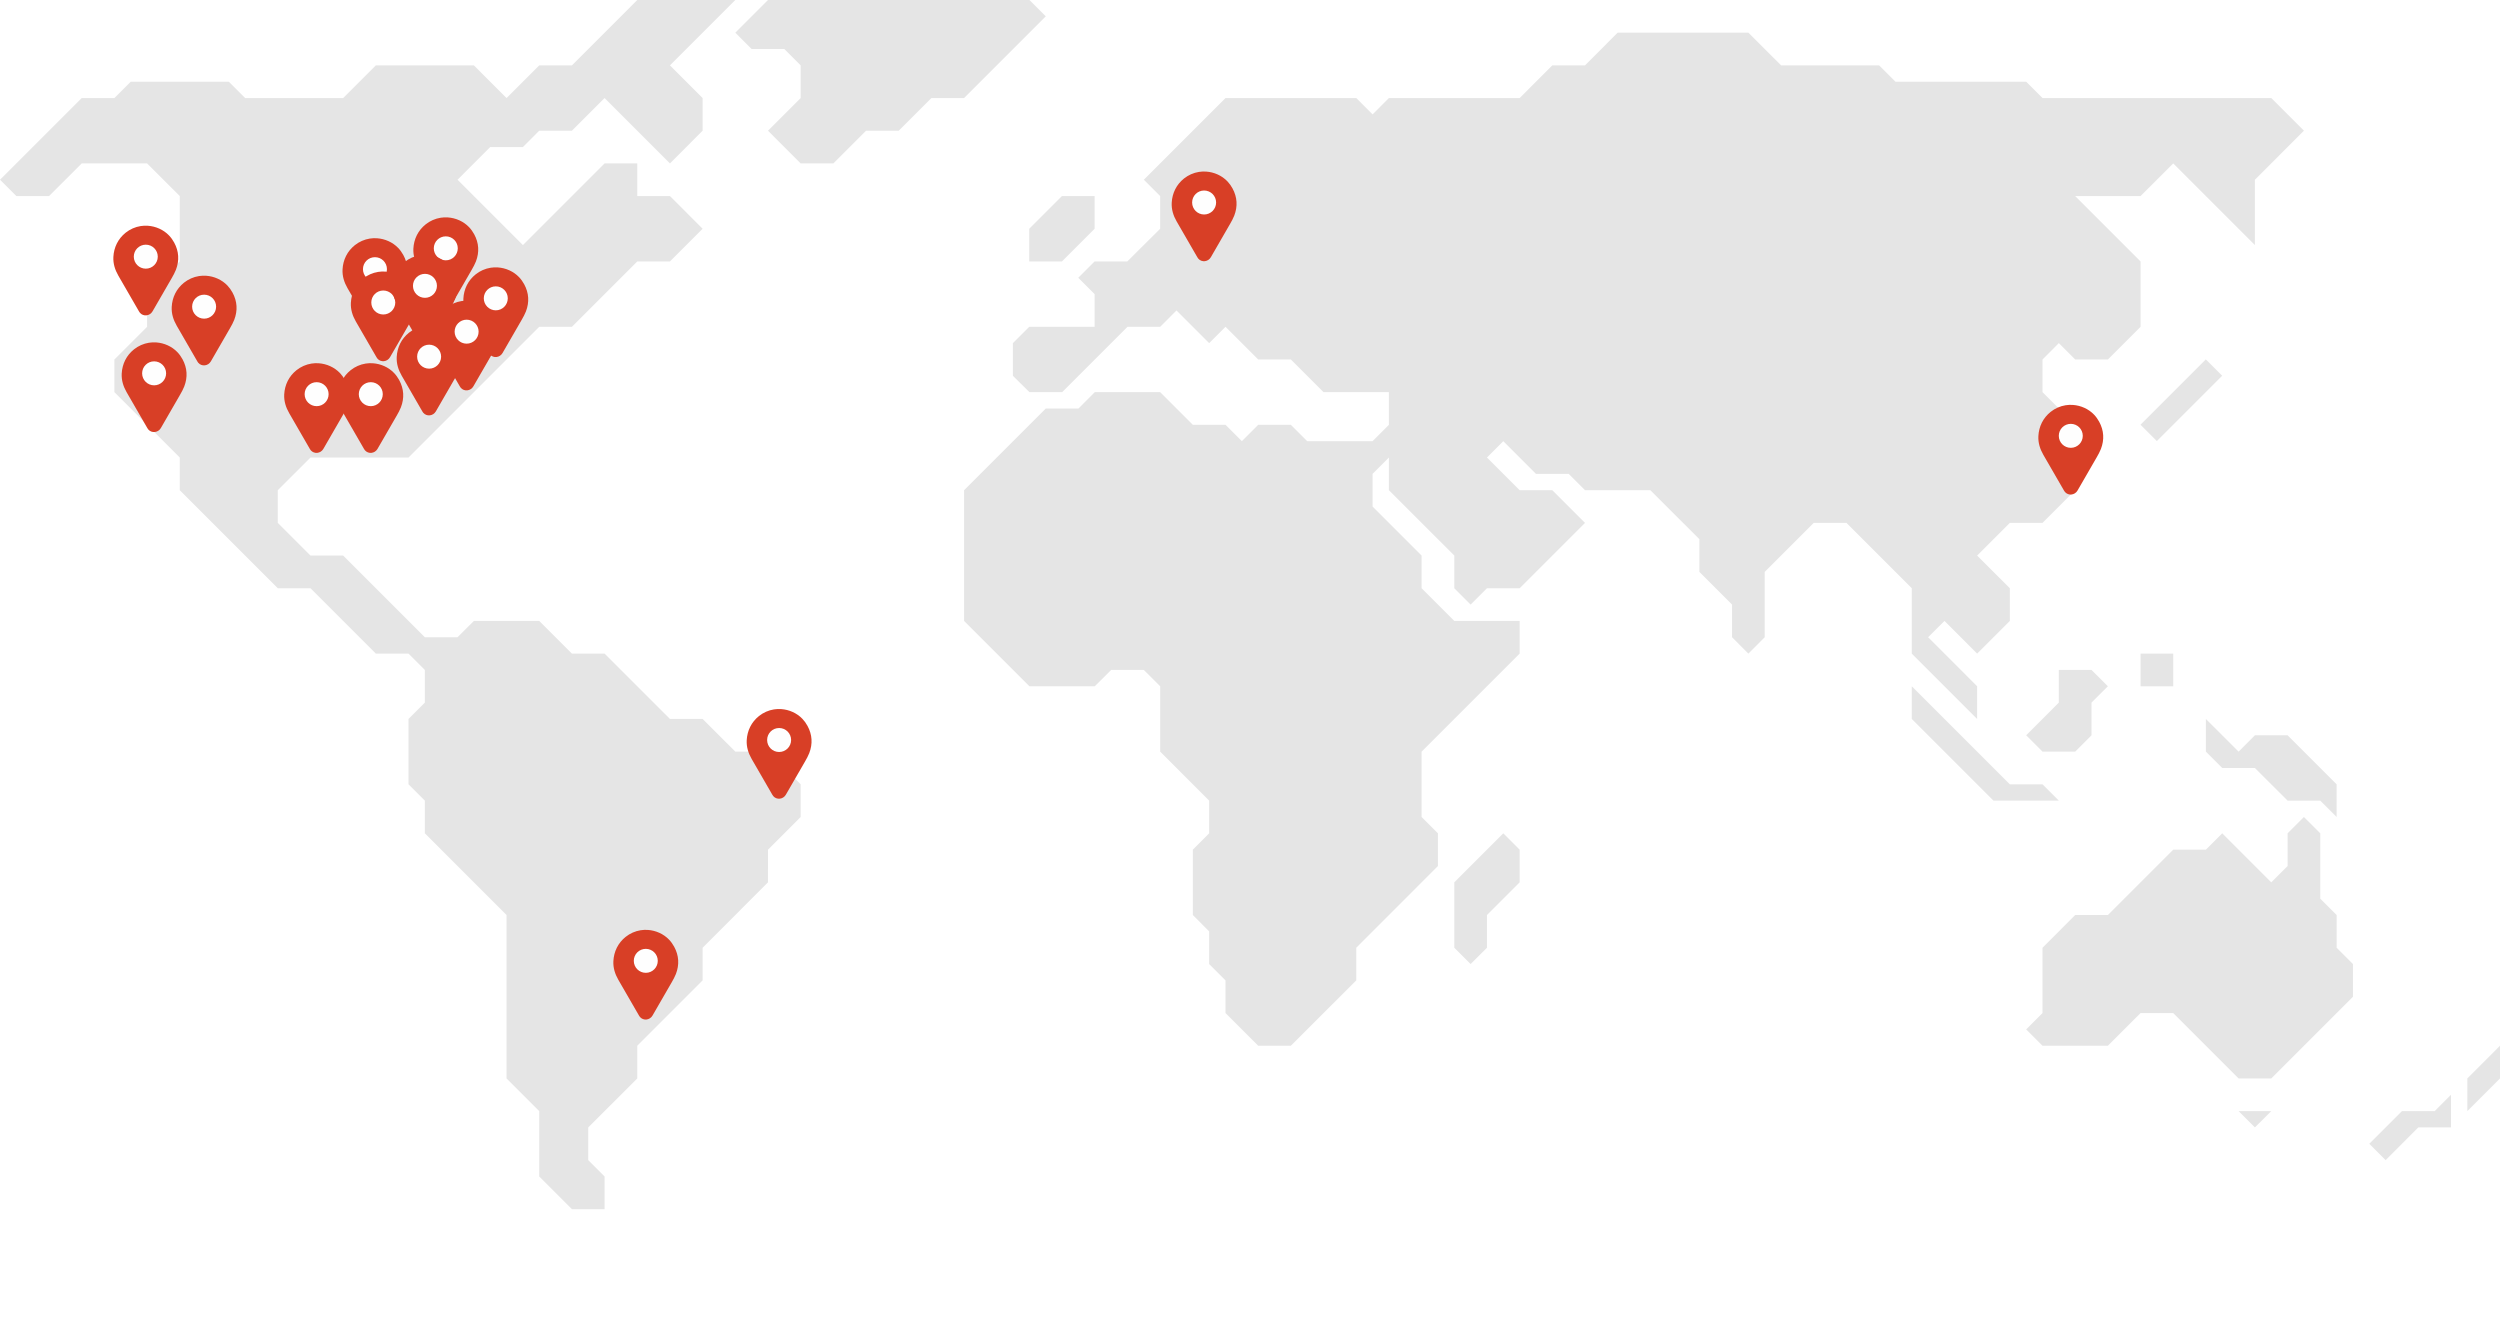 <?xml version="1.0" encoding="UTF-8"?>
<svg width="600px" height="320px" viewBox="0 0 600 320" version="1.1" xmlns="http://www.w3.org/2000/svg" xmlns:xlink="http://www.w3.org/1999/xlink">
    <!-- Generator: Sketch 55.2 (78181) - https://sketchapp.com -->
    <title>about-map-2019</title>
    <desc>Created with Sketch.</desc>
    <defs>
        <filter x="-25.0%" y="-18.3%" width="150.0%" height="137.5%" filterUnits="objectBoundingBox" id="filter-1">
            <feOffset dx="-2" dy="0" in="SourceAlpha" result="shadowOffsetOuter1"></feOffset>
            <feColorMatrix values="0 0 0 0 0.302   0 0 0 0 0.302   0 0 0 0 0.302  0 0 0 0.3 0" type="matrix" in="shadowOffsetOuter1" result="shadowMatrixOuter1"></feColorMatrix>
            <feMerge>
                <feMergeNode in="shadowMatrixOuter1"></feMergeNode>
                <feMergeNode in="SourceGraphic"></feMergeNode>
            </feMerge>
        </filter>
        <filter x="-25.0%" y="-18.3%" width="150.0%" height="137.5%" filterUnits="objectBoundingBox" id="filter-2">
            <feOffset dx="-2" dy="0" in="SourceAlpha" result="shadowOffsetOuter1"></feOffset>
            <feColorMatrix values="0 0 0 0 0.302   0 0 0 0 0.302   0 0 0 0 0.302  0 0 0 0.3 0" type="matrix" in="shadowOffsetOuter1" result="shadowMatrixOuter1"></feColorMatrix>
            <feMerge>
                <feMergeNode in="shadowMatrixOuter1"></feMergeNode>
                <feMergeNode in="SourceGraphic"></feMergeNode>
            </feMerge>
        </filter>
        <filter x="-25.0%" y="-18.3%" width="150.0%" height="137.5%" filterUnits="objectBoundingBox" id="filter-3">
            <feOffset dx="-2" dy="0" in="SourceAlpha" result="shadowOffsetOuter1"></feOffset>
            <feColorMatrix values="0 0 0 0 0.302   0 0 0 0 0.302   0 0 0 0 0.302  0 0 0 0.3 0" type="matrix" in="shadowOffsetOuter1" result="shadowMatrixOuter1"></feColorMatrix>
            <feMerge>
                <feMergeNode in="shadowMatrixOuter1"></feMergeNode>
                <feMergeNode in="SourceGraphic"></feMergeNode>
            </feMerge>
        </filter>
        <filter x="-25.0%" y="-18.3%" width="150.0%" height="137.5%" filterUnits="objectBoundingBox" id="filter-4">
            <feOffset dx="-2" dy="0" in="SourceAlpha" result="shadowOffsetOuter1"></feOffset>
            <feColorMatrix values="0 0 0 0 0.302   0 0 0 0 0.302   0 0 0 0 0.302  0 0 0 0.3 0" type="matrix" in="shadowOffsetOuter1" result="shadowMatrixOuter1"></feColorMatrix>
            <feMerge>
                <feMergeNode in="shadowMatrixOuter1"></feMergeNode>
                <feMergeNode in="SourceGraphic"></feMergeNode>
            </feMerge>
        </filter>
        <filter x="-25.0%" y="-18.3%" width="150.0%" height="137.5%" filterUnits="objectBoundingBox" id="filter-5">
            <feOffset dx="-2" dy="0" in="SourceAlpha" result="shadowOffsetOuter1"></feOffset>
            <feColorMatrix values="0 0 0 0 0.302   0 0 0 0 0.302   0 0 0 0 0.302  0 0 0 0.3 0" type="matrix" in="shadowOffsetOuter1" result="shadowMatrixOuter1"></feColorMatrix>
            <feMerge>
                <feMergeNode in="shadowMatrixOuter1"></feMergeNode>
                <feMergeNode in="SourceGraphic"></feMergeNode>
            </feMerge>
        </filter>
        <filter x="-25.0%" y="-18.3%" width="150.0%" height="137.5%" filterUnits="objectBoundingBox" id="filter-6">
            <feOffset dx="-2" dy="0" in="SourceAlpha" result="shadowOffsetOuter1"></feOffset>
            <feColorMatrix values="0 0 0 0 0.302   0 0 0 0 0.302   0 0 0 0 0.302  0 0 0 0.3 0" type="matrix" in="shadowOffsetOuter1" result="shadowMatrixOuter1"></feColorMatrix>
            <feMerge>
                <feMergeNode in="shadowMatrixOuter1"></feMergeNode>
                <feMergeNode in="SourceGraphic"></feMergeNode>
            </feMerge>
        </filter>
        <filter x="-25.0%" y="-18.2%" width="150.0%" height="136.4%" filterUnits="objectBoundingBox" id="filter-7">
            <feOffset dx="-2" dy="0" in="SourceAlpha" result="shadowOffsetOuter1"></feOffset>
            <feColorMatrix values="0 0 0 0 0.302   0 0 0 0 0.302   0 0 0 0 0.302  0 0 0 0.3 0" type="matrix" in="shadowOffsetOuter1" result="shadowMatrixOuter1"></feColorMatrix>
            <feMerge>
                <feMergeNode in="shadowMatrixOuter1"></feMergeNode>
                <feMergeNode in="SourceGraphic"></feMergeNode>
            </feMerge>
        </filter>
        <filter x="-25.0%" y="-18.3%" width="150.0%" height="137.5%" filterUnits="objectBoundingBox" id="filter-8">
            <feOffset dx="-2" dy="0" in="SourceAlpha" result="shadowOffsetOuter1"></feOffset>
            <feColorMatrix values="0 0 0 0 0.302   0 0 0 0 0.302   0 0 0 0 0.302  0 0 0 0.3 0" type="matrix" in="shadowOffsetOuter1" result="shadowMatrixOuter1"></feColorMatrix>
            <feMerge>
                <feMergeNode in="shadowMatrixOuter1"></feMergeNode>
                <feMergeNode in="SourceGraphic"></feMergeNode>
            </feMerge>
        </filter>
        <filter x="-25.0%" y="-18.3%" width="150.0%" height="137.5%" filterUnits="objectBoundingBox" id="filter-9">
            <feOffset dx="-2" dy="0" in="SourceAlpha" result="shadowOffsetOuter1"></feOffset>
            <feColorMatrix values="0 0 0 0 0.302   0 0 0 0 0.302   0 0 0 0 0.302  0 0 0 0.3 0" type="matrix" in="shadowOffsetOuter1" result="shadowMatrixOuter1"></feColorMatrix>
            <feMerge>
                <feMergeNode in="shadowMatrixOuter1"></feMergeNode>
                <feMergeNode in="SourceGraphic"></feMergeNode>
            </feMerge>
        </filter>
        <filter x="-25.0%" y="-18.3%" width="150.0%" height="137.5%" filterUnits="objectBoundingBox" id="filter-10">
            <feOffset dx="-2" dy="0" in="SourceAlpha" result="shadowOffsetOuter1"></feOffset>
            <feColorMatrix values="0 0 0 0 0.302   0 0 0 0 0.302   0 0 0 0 0.302  0 0 0 0.3 0" type="matrix" in="shadowOffsetOuter1" result="shadowMatrixOuter1"></feColorMatrix>
            <feMerge>
                <feMergeNode in="shadowMatrixOuter1"></feMergeNode>
                <feMergeNode in="SourceGraphic"></feMergeNode>
            </feMerge>
        </filter>
        <filter x="-25.0%" y="-18.3%" width="150.0%" height="137.5%" filterUnits="objectBoundingBox" id="filter-11">
            <feOffset dx="-2" dy="0" in="SourceAlpha" result="shadowOffsetOuter1"></feOffset>
            <feColorMatrix values="0 0 0 0 0.302   0 0 0 0 0.302   0 0 0 0 0.302  0 0 0 0.3 0" type="matrix" in="shadowOffsetOuter1" result="shadowMatrixOuter1"></feColorMatrix>
            <feMerge>
                <feMergeNode in="shadowMatrixOuter1"></feMergeNode>
                <feMergeNode in="SourceGraphic"></feMergeNode>
            </feMerge>
        </filter>
        <filter x="-25.0%" y="-18.3%" width="150.0%" height="137.5%" filterUnits="objectBoundingBox" id="filter-12">
            <feOffset dx="-2" dy="0" in="SourceAlpha" result="shadowOffsetOuter1"></feOffset>
            <feColorMatrix values="0 0 0 0 0.302   0 0 0 0 0.302   0 0 0 0 0.302  0 0 0 0.3 0" type="matrix" in="shadowOffsetOuter1" result="shadowMatrixOuter1"></feColorMatrix>
            <feMerge>
                <feMergeNode in="shadowMatrixOuter1"></feMergeNode>
                <feMergeNode in="SourceGraphic"></feMergeNode>
            </feMerge>
        </filter>
        <filter x="-25.0%" y="-18.3%" width="150.0%" height="137.5%" filterUnits="objectBoundingBox" id="filter-13">
            <feOffset dx="-2" dy="0" in="SourceAlpha" result="shadowOffsetOuter1"></feOffset>
            <feColorMatrix values="0 0 0 0 0.302   0 0 0 0 0.302   0 0 0 0 0.302  0 0 0 0.3 0" type="matrix" in="shadowOffsetOuter1" result="shadowMatrixOuter1"></feColorMatrix>
            <feMerge>
                <feMergeNode in="shadowMatrixOuter1"></feMergeNode>
                <feMergeNode in="SourceGraphic"></feMergeNode>
            </feMerge>
        </filter>
        <filter x="-25.0%" y="-18.3%" width="150.0%" height="137.5%" filterUnits="objectBoundingBox" id="filter-14">
            <feOffset dx="-2" dy="0" in="SourceAlpha" result="shadowOffsetOuter1"></feOffset>
            <feColorMatrix values="0 0 0 0 0.302   0 0 0 0 0.302   0 0 0 0 0.302  0 0 0 0.3 0" type="matrix" in="shadowOffsetOuter1" result="shadowMatrixOuter1"></feColorMatrix>
            <feMerge>
                <feMergeNode in="shadowMatrixOuter1"></feMergeNode>
                <feMergeNode in="SourceGraphic"></feMergeNode>
            </feMerge>
        </filter>
        <filter x="-25.0%" y="-18.3%" width="150.0%" height="137.5%" filterUnits="objectBoundingBox" id="filter-15">
            <feOffset dx="-2" dy="0" in="SourceAlpha" result="shadowOffsetOuter1"></feOffset>
            <feColorMatrix values="0 0 0 0 0.302   0 0 0 0 0.302   0 0 0 0 0.302  0 0 0 0.3 0" type="matrix" in="shadowOffsetOuter1" result="shadowMatrixOuter1"></feColorMatrix>
            <feMerge>
                <feMergeNode in="shadowMatrixOuter1"></feMergeNode>
                <feMergeNode in="SourceGraphic"></feMergeNode>
            </feMerge>
        </filter>
        <filter x="-25.0%" y="-18.3%" width="150.0%" height="137.5%" filterUnits="objectBoundingBox" id="filter-16">
            <feOffset dx="-2" dy="0" in="SourceAlpha" result="shadowOffsetOuter1"></feOffset>
            <feColorMatrix values="0 0 0 0 0.302   0 0 0 0 0.302   0 0 0 0 0.302  0 0 0 0.3 0" type="matrix" in="shadowOffsetOuter1" result="shadowMatrixOuter1"></feColorMatrix>
            <feMerge>
                <feMergeNode in="shadowMatrixOuter1"></feMergeNode>
                <feMergeNode in="SourceGraphic"></feMergeNode>
            </feMerge>
        </filter>
    </defs>
    <g id="about-map-2019" stroke="none" stroke-width="1" fill="none" fill-rule="evenodd">
        <g id="map" fill="#E5E5E5">
            <polygon id="Fill-1" points="152.944 -0 137.262 15.688 129.413 15.688 121.568 23.532 113.731 15.688 90.199 15.688 82.355 23.532 58.829 23.532 54.908 19.61 31.376 19.61 27.453 23.532 19.616 23.532 0 43.136 3.928 47.057 11.772 47.057 19.616 39.22 35.298 39.22 43.141 47.057 43.141 62.745 35.298 70.59 35.298 78.433 27.453 86.278 27.453 94.115 43.141 109.809 43.141 117.647 66.667 141.178 74.517 141.178 90.199 156.866 98.043 156.866 101.964 160.789 101.964 168.62 98.043 172.548 98.043 188.237 101.964 192.153 101.964 199.996 121.568 219.605 121.568 258.826 129.413 266.669 129.413 282.352 137.262 290.201 145.1 290.201 145.1 282.352 141.178 278.436 141.178 270.58 152.944 258.826 152.944 250.976 168.626 235.294 168.632 227.456 184.313 211.762 184.32 203.924 192.158 196.08 192.158 188.237 184.313 180.392 176.476 180.392 168.626 172.548 160.788 172.548 145.1 156.866 137.262 156.866 129.413 149.023 113.731 149.023 109.809 152.939 101.964 152.939 82.355 133.335 74.517 133.335 66.667 125.491 66.667 117.647 74.517 109.809 98.043 109.809 129.413 78.433 137.262 78.433 152.944 62.745 160.788 62.745 168.626 54.902 160.788 47.057 152.944 47.057 152.944 39.22 145.1 39.22 125.497 58.823 109.809 43.136 117.647 35.292 125.497 35.292 129.413 31.37 137.262 31.37 145.1 23.532 160.788 39.22 168.626 31.37 168.626 23.532 160.788 15.688 176.476 -0"></polygon>
            <polygon id="Fill-2" points="184.314 -0 176.477 7.844 180.393 11.767 188.243 11.767 192.158 15.688 192.158 23.532 184.314 31.37 192.158 39.22 200.002 39.22 207.853 31.37 215.69 31.37 223.534 23.532 231.379 23.532 250.982 3.922 247.067 -0"></polygon>
            <polygon id="Fill-3" points="349.031 211.762 349.031 227.456 352.947 231.371 356.869 227.456 356.869 219.606 364.713 211.762 364.713 203.923 360.791 199.995"></polygon>
            <polygon id="Fill-4" points="490.204 188.236 482.359 188.236 458.828 164.704 458.828 172.548 478.432 192.152 494.119 192.152"></polygon>
            <polygon id="Fill-5" points="501.963 160.788 494.118 160.788 494.118 168.62 486.281 176.47 490.203 180.392 498.041 180.392 501.963 176.47 501.963 168.62 505.891 164.704"></polygon>
            <polygon id="Fill-6" points="513.735 164.71 521.573 164.71 521.573 156.866 513.735 156.866"></polygon>
            <polygon id="Fill-7" points="541.176 270.579 545.105 266.669 537.261 266.669"></polygon>
            <polygon id="Fill-8" points="541.176 176.47 537.261 180.393 529.41 172.548 529.41 180.393 533.338 184.321 541.176 184.321 549.027 192.153 556.864 192.153 560.792 196.079 560.792 188.237 549.027 176.47"></polygon>
            <polygon id="Fill-9" points="560.793 227.456 560.793 219.605 556.865 215.684 556.865 199.996 552.942 196.08 549.027 199.996 549.027 207.846 545.105 211.762 533.338 199.996 529.41 203.924 521.572 203.924 505.892 219.605 498.041 219.605 490.204 227.456 490.197 243.138 486.281 247.06 490.204 250.976 505.892 250.976 513.735 243.138 521.572 243.138 537.261 258.825 545.105 258.825 564.708 239.216 564.708 231.372"></polygon>
            <polygon id="Fill-10" points="513.717 101.934 529.396 86.251 533.32 90.174 517.641 105.857"></polygon>
            <polygon id="Fill-11" points="247.017 62.745 247.017 62.745 254.861 62.745 262.705 54.901 262.705 47.057 254.861 47.057 247.017 54.901"></polygon>
            <polygon id="Fill-12" points="458.828 156.866 474.51 172.548 474.51 164.704 462.75 152.938 466.678 149.022 474.51 156.866 482.359 149.022 482.359 141.178 474.51 133.334 482.359 125.491 490.204 125.491 498.042 117.647 498.042 101.959 490.204 94.115 490.204 86.277 494.119 82.349 498.042 86.277 505.891 86.277 513.735 78.433 513.735 62.745 498.042 47.057 513.735 47.057 521.573 39.22 541.177 58.823 541.177 43.136 552.943 31.369 545.105 23.532 490.204 23.532 486.282 19.61 454.918 19.61 450.984 15.688 427.465 15.688 419.614 7.844 388.232 7.844 380.401 15.688 372.551 15.688 364.713 23.532 333.337 23.532 329.421 27.453 325.505 23.532 294.123 23.532 274.514 43.136 278.442 47.057 278.436 54.901 270.549 62.745 262.705 62.745 258.783 66.667 262.705 70.589 262.705 78.433 247.017 78.433 243.095 82.349 243.095 90.193 247.06 94.115 254.91 94.115 270.592 78.433 278.442 78.433 282.358 74.511 290.196 82.349 294.123 78.433 301.968 86.277 309.806 86.277 317.649 94.115 333.337 94.115 333.337 101.959 329.415 105.881 313.733 105.881 309.806 101.959 301.961 101.959 298.045 105.881 294.123 101.959 286.28 101.959 278.442 94.115 262.748 94.115 258.832 98.043 250.982 98.043 231.378 117.647 231.378 149.022 247.066 164.704 262.748 164.704 266.676 160.788 274.514 160.788 278.442 164.704 278.442 180.392 290.196 192.152 290.196 199.996 286.28 203.924 286.28 219.605 290.196 223.527 290.196 231.372 294.123 235.294 294.123 243.137 301.968 250.975 309.806 250.975 325.505 235.294 325.505 227.456 345.103 207.845 345.103 199.996 341.182 196.08 341.182 180.392 364.713 156.866 364.713 149.022 349.031 149.022 341.182 141.178 341.182 133.334 329.421 121.569 329.415 113.724 333.337 109.809 333.337 117.647 349.031 133.334 349.031 141.178 352.947 145.1 356.869 141.178 364.713 141.178 380.401 125.491 372.551 117.647 364.713 117.647 356.869 109.809 360.791 105.881 368.629 113.724 376.478 113.724 380.401 117.647 396.083 117.647 407.854 129.407 407.854 137.257 415.692 145.1 415.692 152.938 419.614 156.866 423.53 152.938 423.53 137.257 435.296 125.491 443.146 125.491 458.828 141.178"></polygon>
            <polygon id="Fill-13" points="592.162 258.825 592.162 266.668 600 258.825 600 250.975"></polygon>
            <polygon id="Fill-14" points="576.468 266.669 568.63 274.507 572.552 278.436 580.39 270.579 588.239 270.579 588.239 262.747 584.324 266.669"></polygon>
        </g>
        <g id="mark" filter="url(#filter-1)" transform="translate(491, 97)">
            <path d="M8.483,0.181 C10.388,0.312 12.253,1.133 13.574,2.518 C14.057,3.024 14.465,3.599 14.8,4.213 C15.945,6.312 16.079,8.519 15.219,10.753 C14.956,11.434 14.594,12.081 14.231,12.717 C12.698,15.394 11.149,18.062 9.604,20.732 C8.954,21.855 7.418,22.03 6.592,21.077 C6.501,20.973 6.426,20.852 6.356,20.732 C4.703,17.873 3.048,15.017 1.402,12.155 C0.601,10.764 0.126,9.275 0.211,7.655 C0.334,5.344 1.348,3.292 3.16,1.844 C4.193,1.019 5.443,0.466 6.749,0.257 C7.321,0.166 7.904,0.142 8.483,0.181" id="Fill-35" fill="#D83F26"></path>
            <path d="M10.867,7.601 C10.867,9.19 9.578,10.479 7.989,10.479 C6.399,10.479 5.111,9.19 5.111,7.601 C5.111,6.011 6.399,4.723 7.989,4.723 C9.578,4.723 10.867,6.011 10.867,7.601" id="Fill-37" fill="#FEFEFE"></path>
        </g>
        <g id="mark" filter="url(#filter-2)" transform="translate(181, 170)">
            <path d="M8.483,0.181 C10.388,0.312 12.253,1.133 13.574,2.518 C14.057,3.024 14.465,3.599 14.8,4.213 C15.945,6.312 16.079,8.519 15.219,10.753 C14.956,11.434 14.594,12.081 14.231,12.717 C12.698,15.394 11.149,18.062 9.604,20.732 C8.954,21.855 7.418,22.03 6.592,21.077 C6.501,20.973 6.426,20.852 6.356,20.732 C4.703,17.873 3.048,15.017 1.402,12.155 C0.601,10.764 0.126,9.275 0.211,7.655 C0.334,5.344 1.348,3.292 3.16,1.844 C4.193,1.019 5.443,0.466 6.749,0.257 C7.321,0.166 7.904,0.142 8.483,0.181" id="Fill-35" fill="#D83F26"></path>
            <path d="M10.867,7.601 C10.867,9.19 9.578,10.479 7.989,10.479 C6.399,10.479 5.111,9.19 5.111,7.601 C5.111,6.011 6.399,4.723 7.989,4.723 C9.578,4.723 10.867,6.011 10.867,7.601" id="Fill-37" fill="#FEFEFE"></path>
        </g>
        <g id="mark" filter="url(#filter-3)" transform="translate(29, 54)">
            <path d="M8.483,0.181 C10.388,0.312 12.253,1.133 13.574,2.518 C14.057,3.024 14.465,3.599 14.8,4.213 C15.945,6.312 16.079,8.519 15.219,10.753 C14.956,11.434 14.594,12.081 14.231,12.717 C12.698,15.394 11.149,18.062 9.604,20.732 C8.954,21.855 7.418,22.03 6.592,21.077 C6.501,20.973 6.426,20.852 6.356,20.732 C4.703,17.873 3.048,15.017 1.402,12.155 C0.601,10.764 0.126,9.275 0.211,7.655 C0.334,5.344 1.348,3.292 3.16,1.844 C4.193,1.019 5.443,0.466 6.749,0.257 C7.321,0.166 7.904,0.142 8.483,0.181" id="Fill-35" fill="#D83F26"></path>
            <path d="M10.867,7.601 C10.867,9.19 9.578,10.479 7.989,10.479 C6.399,10.479 5.111,9.19 5.111,7.601 C5.111,6.011 6.399,4.723 7.989,4.723 C9.578,4.723 10.867,6.011 10.867,7.601" id="Fill-37" fill="#FEFEFE"></path>
        </g>
        <g id="mark" filter="url(#filter-4)" transform="translate(149, 223)">
            <path d="M8.483,0.181 C10.388,0.312 12.253,1.133 13.574,2.518 C14.057,3.024 14.465,3.599 14.8,4.213 C15.945,6.312 16.079,8.519 15.219,10.753 C14.956,11.434 14.594,12.081 14.231,12.717 C12.698,15.394 11.149,18.062 9.604,20.732 C8.954,21.855 7.418,22.03 6.592,21.077 C6.501,20.973 6.426,20.852 6.356,20.732 C4.703,17.873 3.048,15.017 1.402,12.155 C0.601,10.764 0.126,9.275 0.211,7.655 C0.334,5.344 1.348,3.292 3.16,1.844 C4.193,1.019 5.443,0.466 6.749,0.257 C7.321,0.166 7.904,0.142 8.483,0.181" id="Fill-35" fill="#D83F26"></path>
            <path d="M10.867,7.601 C10.867,9.19 9.578,10.479 7.989,10.479 C6.399,10.479 5.111,9.19 5.111,7.601 C5.111,6.011 6.399,4.723 7.989,4.723 C9.578,4.723 10.867,6.011 10.867,7.601" id="Fill-37" fill="#FEFEFE"></path>
        </g>
        <g id="mark" filter="url(#filter-5)" transform="translate(84, 57)">
            <path d="M8.483,0.181 C10.388,0.312 12.253,1.133 13.574,2.518 C14.057,3.024 14.465,3.599 14.8,4.213 C15.945,6.312 16.079,8.519 15.219,10.753 C14.956,11.434 14.594,12.081 14.231,12.717 C12.698,15.394 11.149,18.062 9.604,20.732 C8.954,21.855 7.418,22.03 6.592,21.077 C6.501,20.973 6.426,20.852 6.356,20.732 C4.703,17.873 3.048,15.017 1.402,12.155 C0.601,10.764 0.126,9.275 0.211,7.655 C0.334,5.344 1.348,3.292 3.16,1.844 C4.193,1.019 5.443,0.466 6.749,0.257 C7.321,0.166 7.904,0.142 8.483,0.181" id="Fill-35" fill="#D83F26"></path>
            <path d="M10.867,7.601 C10.867,9.19 9.578,10.479 7.989,10.479 C6.399,10.479 5.111,9.19 5.111,7.601 C5.111,6.011 6.399,4.723 7.989,4.723 C9.578,4.723 10.867,6.011 10.867,7.601" id="Fill-37" fill="#FEFEFE"></path>
        </g>
        <g id="mark" filter="url(#filter-6)" transform="translate(113, 64)">
            <path d="M8.483,0.181 C10.388,0.312 12.253,1.133 13.574,2.518 C14.057,3.024 14.465,3.599 14.8,4.213 C15.945,6.312 16.079,8.519 15.219,10.753 C14.956,11.434 14.594,12.081 14.231,12.717 C12.698,15.394 11.149,18.062 9.604,20.732 C8.954,21.855 7.418,22.03 6.592,21.077 C6.501,20.973 6.426,20.852 6.356,20.732 C4.703,17.873 3.048,15.017 1.402,12.155 C0.601,10.764 0.126,9.275 0.211,7.655 C0.334,5.344 1.348,3.292 3.16,1.844 C4.193,1.019 5.443,0.466 6.749,0.257 C7.321,0.166 7.904,0.142 8.483,0.181" id="Fill-35" fill="#D83F26"></path>
            <path d="M10.867,7.601 C10.867,9.19 9.578,10.479 7.989,10.479 C6.399,10.479 5.111,9.19 5.111,7.601 C5.111,6.011 6.399,4.723 7.989,4.723 C9.578,4.723 10.867,6.011 10.867,7.601" id="Fill-37" fill="#FEFEFE"></path>
        </g>
        <g id="mark" filter="url(#filter-7)" transform="translate(43, 66)">
            <path d="M8.483,0.181 C10.388,0.312 12.253,1.133 13.574,2.518 C14.057,3.024 14.465,3.599 14.8,4.213 C15.945,6.312 16.079,8.519 15.219,10.753 C14.956,11.434 14.594,12.081 14.231,12.717 C12.698,15.394 11.149,18.062 9.604,20.732 C8.954,21.855 7.418,22.03 6.592,21.077 C6.501,20.973 6.426,20.852 6.356,20.732 C4.703,17.873 3.048,15.017 1.402,12.155 C0.601,10.764 0.126,9.275 0.211,7.655 C0.334,5.344 1.348,3.292 3.16,1.844 C4.193,1.019 5.443,0.466 6.749,0.257 C7.321,0.166 7.904,0.142 8.483,0.181" id="Fill-35" fill="#D83F26"></path>
            <path d="M10.867,7.601 C10.867,9.19 9.578,10.479 7.989,10.479 C6.399,10.479 5.111,9.19 5.111,7.601 C5.111,6.011 6.399,4.723 7.989,4.723 C9.578,4.723 10.867,6.011 10.867,7.601" id="Fill-37" fill="#FEFEFE"></path>
        </g>
        <g id="mark" filter="url(#filter-8)" transform="translate(70, 87)">
            <path d="M8.483,0.181 C10.388,0.312 12.253,1.133 13.574,2.518 C14.057,3.024 14.465,3.599 14.8,4.213 C15.945,6.312 16.079,8.519 15.219,10.753 C14.956,11.434 14.594,12.081 14.231,12.717 C12.698,15.394 11.149,18.062 9.604,20.732 C8.954,21.855 7.418,22.03 6.592,21.077 C6.501,20.973 6.426,20.852 6.356,20.732 C4.703,17.873 3.048,15.017 1.402,12.155 C0.601,10.764 0.126,9.275 0.211,7.655 C0.334,5.344 1.348,3.292 3.16,1.844 C4.193,1.019 5.443,0.466 6.749,0.257 C7.321,0.166 7.904,0.142 8.483,0.181" id="Fill-35" fill="#D83F26"></path>
            <path d="M10.867,7.601 C10.867,9.19 9.578,10.479 7.989,10.479 C6.399,10.479 5.111,9.19 5.111,7.601 C5.111,6.011 6.399,4.723 7.989,4.723 C9.578,4.723 10.867,6.011 10.867,7.601" id="Fill-37" fill="#FEFEFE"></path>
        </g>
        <g id="mark" filter="url(#filter-9)" transform="translate(83, 87)">
            <path d="M8.483,0.181 C10.388,0.312 12.253,1.133 13.574,2.518 C14.057,3.024 14.465,3.599 14.8,4.213 C15.945,6.312 16.079,8.519 15.219,10.753 C14.956,11.434 14.594,12.081 14.231,12.717 C12.698,15.394 11.149,18.062 9.604,20.732 C8.954,21.855 7.418,22.03 6.592,21.077 C6.501,20.973 6.426,20.852 6.356,20.732 C4.703,17.873 3.048,15.017 1.402,12.155 C0.601,10.764 0.126,9.275 0.211,7.655 C0.334,5.344 1.348,3.292 3.16,1.844 C4.193,1.019 5.443,0.466 6.749,0.257 C7.321,0.166 7.904,0.142 8.483,0.181" id="Fill-35" fill="#D83F26"></path>
            <path d="M10.867,7.601 C10.867,9.19 9.578,10.479 7.989,10.479 C6.399,10.479 5.111,9.19 5.111,7.601 C5.111,6.011 6.399,4.723 7.989,4.723 C9.578,4.723 10.867,6.011 10.867,7.601" id="Fill-37" fill="#FEFEFE"></path>
        </g>
        <g id="mark" filter="url(#filter-10)" transform="translate(106, 72)">
            <path d="M8.483,0.181 C10.388,0.312 12.253,1.133 13.574,2.518 C14.057,3.024 14.465,3.599 14.8,4.213 C15.945,6.312 16.079,8.519 15.219,10.753 C14.956,11.434 14.594,12.081 14.231,12.717 C12.698,15.394 11.149,18.062 9.604,20.732 C8.954,21.855 7.418,22.03 6.592,21.077 C6.501,20.973 6.426,20.852 6.356,20.732 C4.703,17.873 3.048,15.017 1.402,12.155 C0.601,10.764 0.126,9.275 0.211,7.655 C0.334,5.344 1.348,3.292 3.16,1.844 C4.193,1.019 5.443,0.466 6.749,0.257 C7.321,0.166 7.904,0.142 8.483,0.181" id="Fill-35" fill="#D83F26"></path>
            <path d="M10.867,7.601 C10.867,9.19 9.578,10.479 7.989,10.479 C6.399,10.479 5.111,9.19 5.111,7.601 C5.111,6.011 6.399,4.723 7.989,4.723 C9.578,4.723 10.867,6.011 10.867,7.601" id="Fill-37" fill="#FEFEFE"></path>
        </g>
        <g id="mark" filter="url(#filter-11)" transform="translate(101, 52)">
            <path d="M8.483,0.181 C10.388,0.312 12.253,1.133 13.574,2.518 C14.057,3.024 14.465,3.599 14.8,4.213 C15.945,6.312 16.079,8.519 15.219,10.753 C14.956,11.434 14.594,12.081 14.231,12.717 C12.698,15.394 11.149,18.062 9.604,20.732 C8.954,21.855 7.418,22.03 6.592,21.077 C6.501,20.973 6.426,20.852 6.356,20.732 C4.703,17.873 3.048,15.017 1.402,12.155 C0.601,10.764 0.126,9.275 0.211,7.655 C0.334,5.344 1.348,3.292 3.16,1.844 C4.193,1.019 5.443,0.466 6.749,0.257 C7.321,0.166 7.904,0.142 8.483,0.181" id="Fill-35" fill="#D83F26"></path>
            <path d="M10.867,7.601 C10.867,9.19 9.578,10.479 7.989,10.479 C6.399,10.479 5.111,9.19 5.111,7.601 C5.111,6.011 6.399,4.723 7.989,4.723 C9.578,4.723 10.867,6.011 10.867,7.601" id="Fill-37" fill="#FEFEFE"></path>
        </g>
        <g id="mark" filter="url(#filter-12)" transform="translate(283, 41)">
            <path d="M8.483,0.181 C10.388,0.312 12.253,1.133 13.574,2.518 C14.057,3.024 14.465,3.599 14.8,4.213 C15.945,6.312 16.079,8.519 15.219,10.753 C14.956,11.434 14.594,12.081 14.231,12.717 C12.698,15.394 11.149,18.062 9.604,20.732 C8.954,21.855 7.418,22.03 6.592,21.077 C6.501,20.973 6.426,20.852 6.356,20.732 C4.703,17.873 3.048,15.017 1.402,12.155 C0.601,10.764 0.126,9.275 0.211,7.655 C0.334,5.344 1.348,3.292 3.16,1.844 C4.193,1.019 5.443,0.466 6.749,0.257 C7.321,0.166 7.904,0.142 8.483,0.181" id="Fill-35" fill="#D83F26"></path>
            <path d="M10.867,7.601 C10.867,9.19 9.578,10.479 7.989,10.479 C6.399,10.479 5.111,9.19 5.111,7.601 C5.111,6.011 6.399,4.723 7.989,4.723 C9.578,4.723 10.867,6.011 10.867,7.601" id="Fill-37" fill="#FEFEFE"></path>
        </g>
        <g id="mark" filter="url(#filter-13)" transform="translate(31, 82)">
            <path d="M8.483,0.181 C10.388,0.312 12.253,1.133 13.574,2.518 C14.057,3.024 14.465,3.599 14.8,4.213 C15.945,6.312 16.079,8.519 15.219,10.753 C14.956,11.434 14.594,12.081 14.231,12.717 C12.698,15.394 11.149,18.062 9.604,20.732 C8.954,21.855 7.418,22.03 6.592,21.077 C6.501,20.973 6.426,20.852 6.356,20.732 C4.703,17.873 3.048,15.017 1.402,12.155 C0.601,10.764 0.126,9.275 0.211,7.655 C0.334,5.344 1.348,3.292 3.16,1.844 C4.193,1.019 5.443,0.466 6.749,0.257 C7.321,0.166 7.904,0.142 8.483,0.181" id="Fill-35" fill="#D83F26"></path>
            <path d="M10.867,7.601 C10.867,9.19 9.578,10.479 7.989,10.479 C6.399,10.479 5.111,9.19 5.111,7.601 C5.111,6.011 6.399,4.723 7.989,4.723 C9.578,4.723 10.867,6.011 10.867,7.601" id="Fill-37" fill="#FEFEFE"></path>
        </g>
        <g id="mark" filter="url(#filter-14)" transform="translate(86, 65)">
            <path d="M8.483,0.181 C10.388,0.312 12.253,1.133 13.574,2.518 C14.057,3.024 14.465,3.599 14.8,4.213 C15.945,6.312 16.079,8.519 15.219,10.753 C14.956,11.434 14.594,12.081 14.231,12.717 C12.698,15.394 11.149,18.062 9.604,20.732 C8.954,21.855 7.418,22.03 6.592,21.077 C6.501,20.973 6.426,20.852 6.356,20.732 C4.703,17.873 3.048,15.017 1.402,12.155 C0.601,10.764 0.126,9.275 0.211,7.655 C0.334,5.344 1.348,3.292 3.16,1.844 C4.193,1.019 5.443,0.466 6.749,0.257 C7.321,0.166 7.904,0.142 8.483,0.181" id="Fill-35" fill="#D83F26"></path>
            <path d="M10.867,7.601 C10.867,9.19 9.578,10.479 7.989,10.479 C6.399,10.479 5.111,9.19 5.111,7.601 C5.111,6.011 6.399,4.723 7.989,4.723 C9.578,4.723 10.867,6.011 10.867,7.601" id="Fill-37" fill="#FEFEFE"></path>
        </g>
        <g id="mark" filter="url(#filter-15)" transform="translate(96, 61)">
            <path d="M8.483,0.181 C10.388,0.312 12.253,1.133 13.574,2.518 C14.057,3.024 14.465,3.599 14.8,4.213 C15.945,6.312 16.079,8.519 15.219,10.753 C14.956,11.434 14.594,12.081 14.231,12.717 C12.698,15.394 11.149,18.062 9.604,20.732 C8.954,21.855 7.418,22.03 6.592,21.077 C6.501,20.973 6.426,20.852 6.356,20.732 C4.703,17.873 3.048,15.017 1.402,12.155 C0.601,10.764 0.126,9.275 0.211,7.655 C0.334,5.344 1.348,3.292 3.16,1.844 C4.193,1.019 5.443,0.466 6.749,0.257 C7.321,0.166 7.904,0.142 8.483,0.181" id="Fill-35" fill="#D83F26"></path>
            <path d="M10.867,7.601 C10.867,9.19 9.578,10.479 7.989,10.479 C6.399,10.479 5.111,9.19 5.111,7.601 C5.111,6.011 6.399,4.723 7.989,4.723 C9.578,4.723 10.867,6.011 10.867,7.601" id="Fill-37" fill="#FEFEFE"></path>
        </g>
        <g id="mark" filter="url(#filter-16)" transform="translate(97, 78)">
            <path d="M8.483,0.181 C10.388,0.312 12.253,1.133 13.574,2.518 C14.057,3.024 14.465,3.599 14.8,4.213 C15.945,6.312 16.079,8.519 15.219,10.753 C14.956,11.434 14.594,12.081 14.231,12.717 C12.698,15.394 11.149,18.062 9.604,20.732 C8.954,21.855 7.418,22.03 6.592,21.077 C6.501,20.973 6.426,20.852 6.356,20.732 C4.703,17.873 3.048,15.017 1.402,12.155 C0.601,10.764 0.126,9.275 0.211,7.655 C0.334,5.344 1.348,3.292 3.16,1.844 C4.193,1.019 5.443,0.466 6.749,0.257 C7.321,0.166 7.904,0.142 8.483,0.181" id="Fill-35" fill="#D83F26"></path>
            <path d="M10.867,7.601 C10.867,9.19 9.578,10.479 7.989,10.479 C6.399,10.479 5.111,9.19 5.111,7.601 C5.111,6.011 6.399,4.723 7.989,4.723 C9.578,4.723 10.867,6.011 10.867,7.601" id="Fill-37" fill="#FEFEFE"></path>
        </g>
    </g>
</svg>